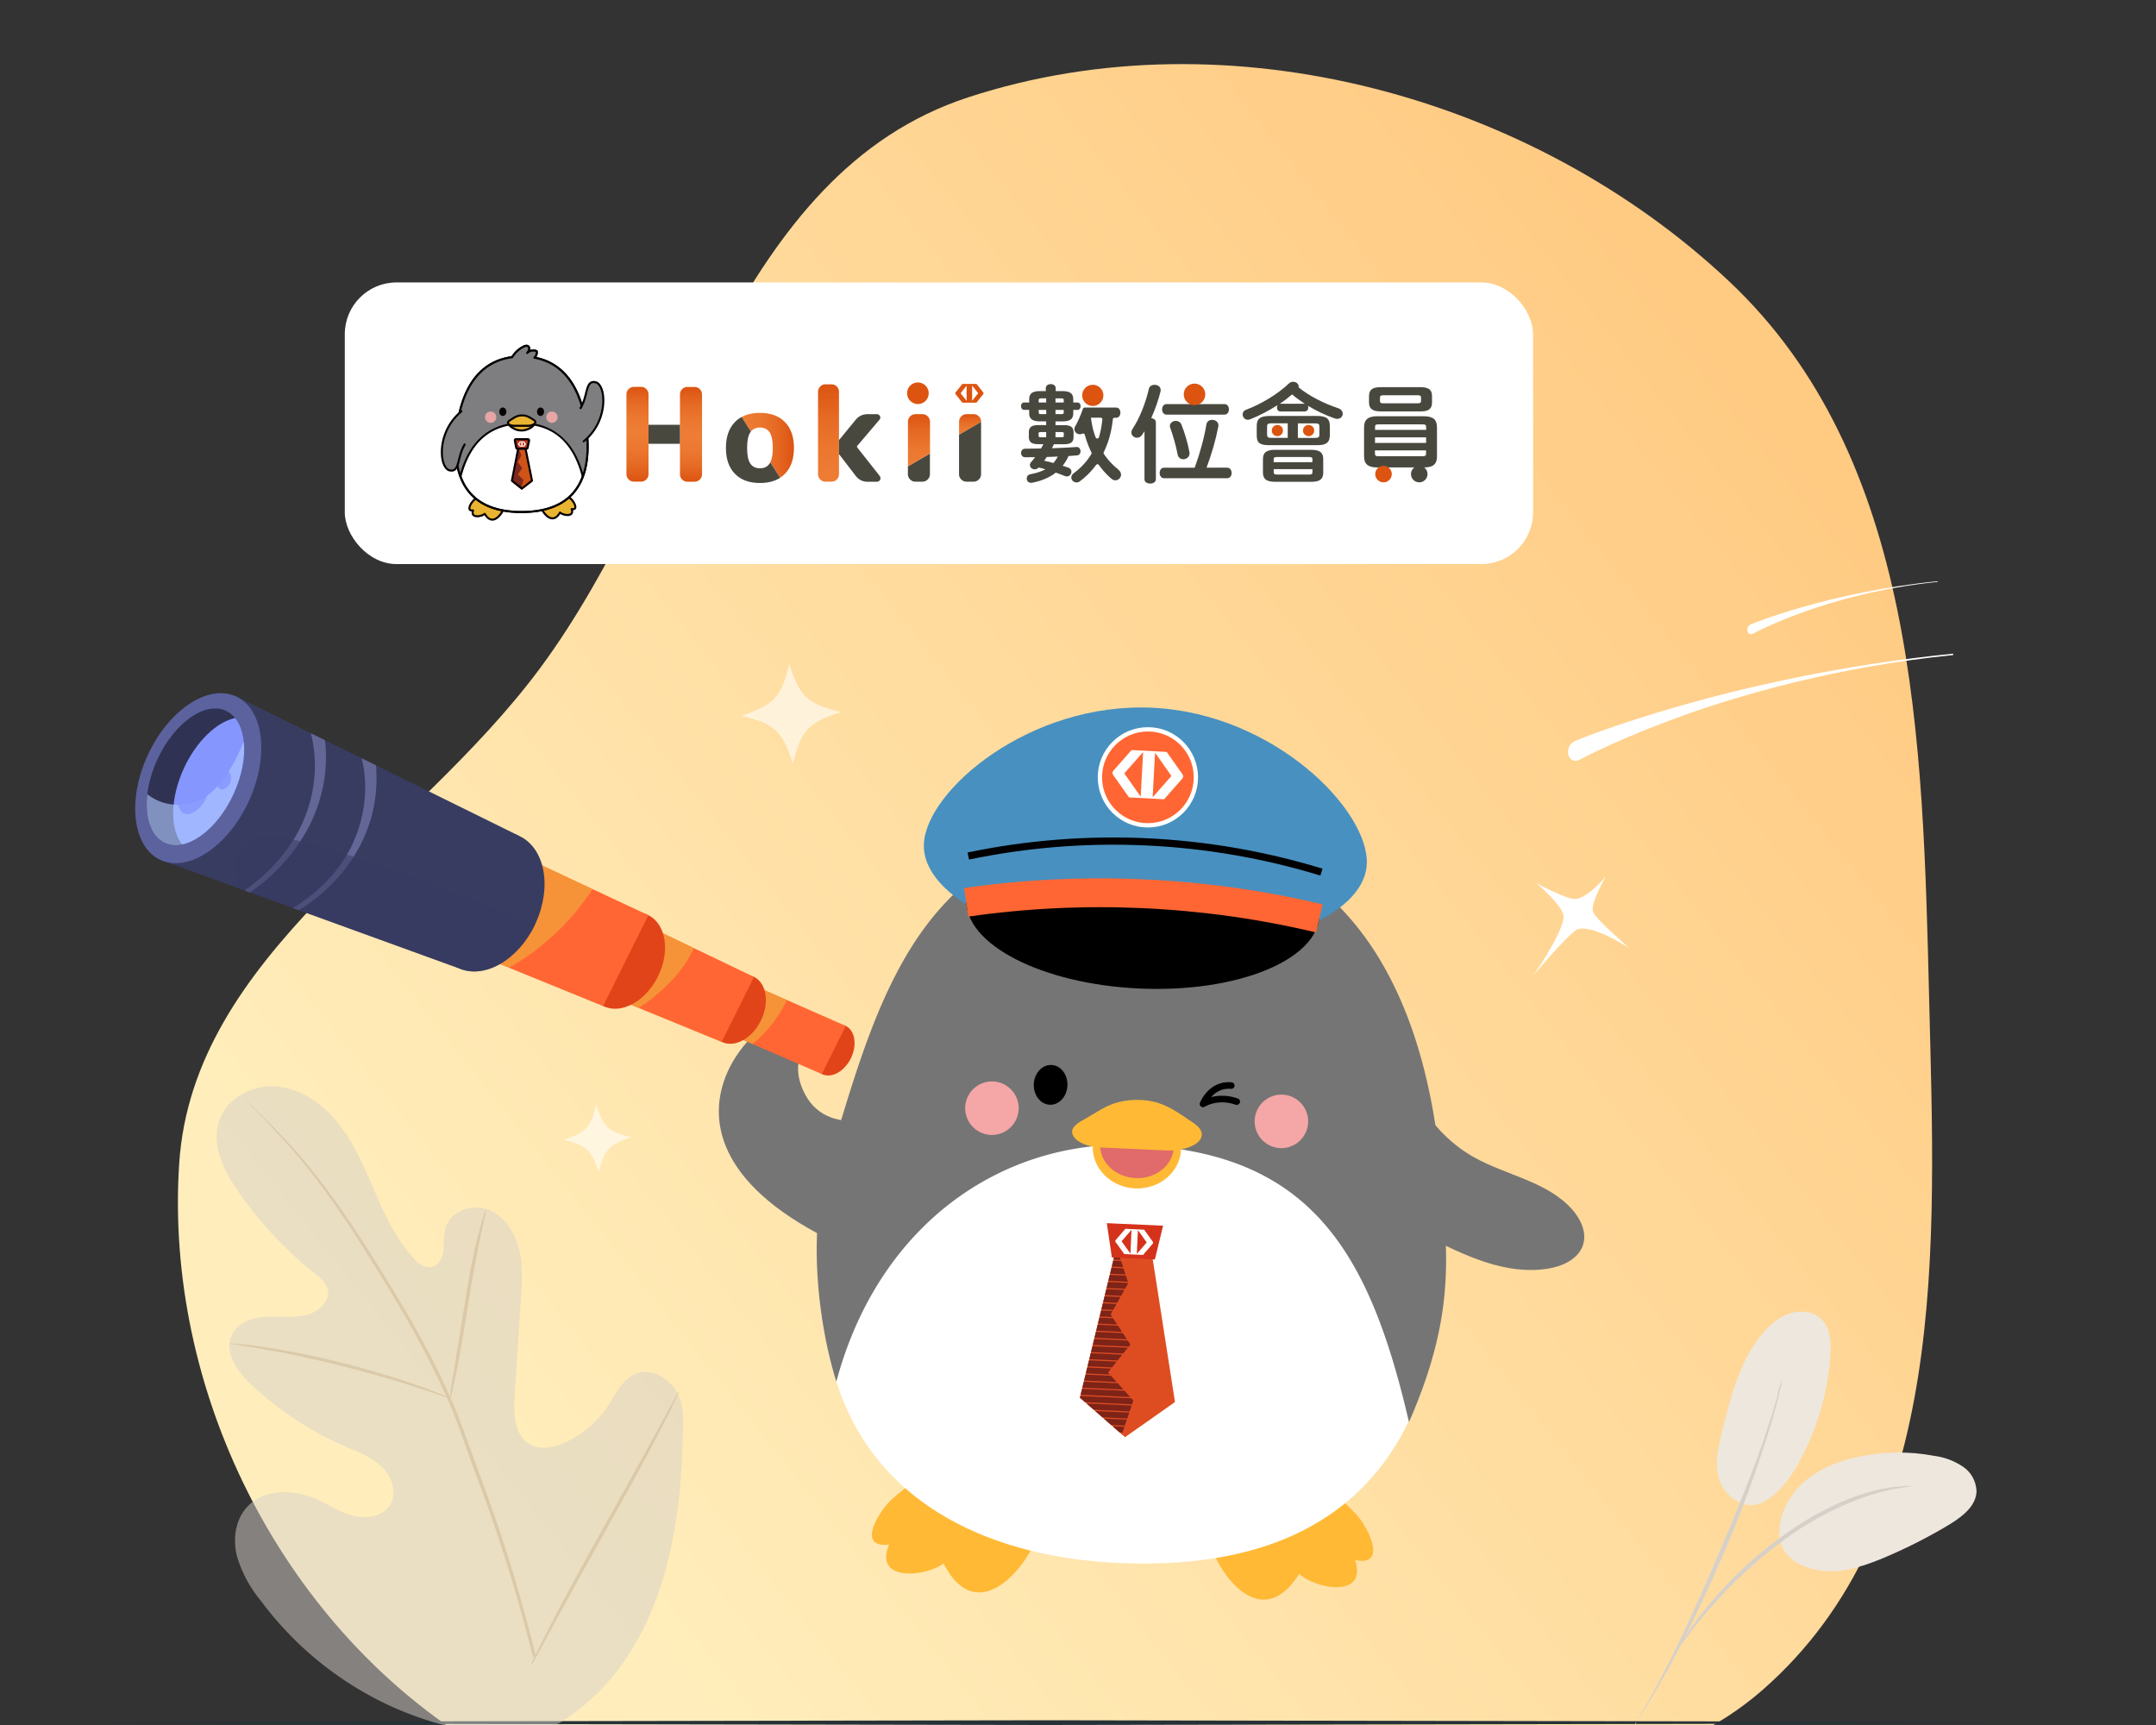 <svg xmlns="http://www.w3.org/2000/svg" xmlns:xlink="http://www.w3.org/1999/xlink" viewBox="0 0 500 400"><rect x="0" y="0" width="500" height="400" fill="#333333" stroke="none"/><defs><linearGradient id="_未命名漸層" data-name="未命名漸層" x1="271.1" y1="619.22" x2="297.1" y2="1015.72" gradientTransform="rotate(55.36 866.719 534.276) scale(1 1.03)" gradientUnits="userSpaceOnUse"><stop offset="0" stop-color="#ffc980"/><stop offset="1" stop-color="#ffeebc"/></linearGradient><linearGradient id="_未命名漸層_45" data-name="未命名漸層 45" x1="147.84" y1="111.7" x2="147.84" y2="89.71" gradientUnits="userSpaceOnUse"><stop offset="0" stop-color="#dc5410"/><stop offset=".01" stop-color="#dc5511"/><stop offset=".19" stop-color="#e66b25"/><stop offset=".36" stop-color="#ec7830"/><stop offset=".52" stop-color="#ee7d35"/><stop offset=".67" stop-color="#ec7831"/><stop offset=".82" stop-color="#e66c26"/><stop offset=".97" stop-color="#de5814"/><stop offset="1" stop-color="#dc5410"/></linearGradient><linearGradient id="_未命名漸層_45-2" data-name="未命名漸層 45" x1="317.33" y1="147.46" x2="317.33" y2="125.48" gradientTransform="rotate(-180 238.79 118.59)" xlink:href="#_未命名漸層_45"/><linearGradient id="_未命名漸層_20" data-name="未命名漸層 20" x1="172" y1="103.26" x2="184.13" y2="103.26" gradientUnits="userSpaceOnUse"><stop offset="0" stop-color="#ee7d35"/><stop offset=".3" stop-color="#ec7830"/><stop offset=".64" stop-color="#e66b25"/><stop offset=".98" stop-color="#dc5511"/><stop offset="1" stop-color="#dc5410"/></linearGradient><linearGradient id="_未命名漸層_20-2" data-name="未命名漸層 20" x1="192.14" y1="111.7" x2="192.14" y2="89.11" xlink:href="#_未命名漸層_20"/><linearGradient id="_未命名漸層_20-3" data-name="未命名漸層 20" x1="224.97" y1="100.83" x2="224.97" y2="96.04" xlink:href="#_未命名漸層_20"/><linearGradient id="_未命名漸層_20-4" data-name="未命名漸層 20" x1="213.11" y1="108.15" x2="213.11" y2="96.04" xlink:href="#_未命名漸層_20"/><clipPath id="clippath-1"><path id="SVGID" class="cls-1" d="m118.76 111.3 2.14 1.7.49-1.68-1.31-1.32 1.04-1.42-1.04-1.43.8-1.58-.66-1.73-1.46 7.46z"/></clipPath><clipPath id="clippath-3"><path class="cls-1" transform="rotate(-80.51 99.86 328.785)" d="M29.9 268.72h139.91v120.13H29.9z"/></clipPath><clipPath id="clippath-4"><path class="cls-1" d="m259.05 288.68-8.61 35.42 10.47 9.16 11.58-8.15-5.62-36.07-7.82-.36z"/></clipPath><clipPath id="clippath-5"><path class="cls-1" d="m257.25 284.07 4.42 13.44-4.11 7.31 4.6 6.96-5.21 6.46 5.89 6.53-4.25 12.48-19.45-12.91 8.37-37.19 9.74-3.08z"/></clipPath><style>.cls-1,.cls-2{fill:none}.cls-4{opacity:.81;mix-blend-mode:screen;fill:#8597ff}.cls-7{fill:#383c61}.cls-8{fill:#060001}.cls-9{fill:#eee7de}.cls-10{fill:#e9b431}.cls-11{fill:#fff}.cls-12{fill:#f5a6a6}.cls-13{fill:#ffb935}.cls-14{fill:#e6a6a6}.cls-15{fill:#f63}.cls-17{fill:#7e7e80}.cls-18{fill:#b8a697}.cls-22{fill:#dc5410}.cls-25{fill:#e2441a}.cls-26{fill:#d6d0c9}.cls-28{fill:#636796}.cls-29{fill:#48483f}.cls-32{fill:#4890c0}.cls-33{fill:#7d271e}.cls-34{fill:#757575}.cls-2{stroke:#7e2318;stroke-miterlimit:10;stroke-width:1.4px}.cls-39{fill:#f0b13c;opacity:.58;mix-blend-mode:multiply}</style></defs><g style="isolation:isolate"><g id="_圖層_1" data-name="圖層 1"><path class="cls-1" d="M0 0h500v400H0z"/><path d="M250.88 402.32c-49.18 1.86-100.93 27.24-141.92 1.34-44.12-27.89-70.84-81.46-67.4-133.9 3.23-48.38 54.41-75.32 83.71-114.85 34.1-46.03 44.75-114.55 99.35-132.37 60.55-19.73 131.08.04 176.33 42.65 43.66 41.02 44.98 106.53 46.45 166.81 1.38 56.68 4.77 122.1-38.82 160.03-41.52 36.01-102.88 8.07-157.7 10.29Z" style="fill:url(#_未命名漸層);fill-rule:evenodd"/><path d="m7 399.5 58.9-.3 58.9-.1 117.8-.2 117.8.2 58.9.1 58.9.3-58.9.2-58.9.1-117.9.2-117.8-.2-58.9-.1-58.8-.2Z" style="fill:#263238"/><g style="opacity:.6"><path class="cls-11" d="M195.04 165.11c-7.61 2.44-9.27 4.23-11.15 12-2.44-7.61-4.23-9.27-12-11.15 7.61-2.44 9.27-4.23 11.15-12 2.44 7.69 4.23 9.27 12 11.15ZM146.42 263.71c-5.13 1.66-6.3 2.83-7.57 8.15-1.66-5.13-2.83-6.3-8.15-7.57 5.13-1.66 6.3-2.83 7.57-8.15 1.66 5.21 2.83 6.3 8.15 7.57Z"/></g><rect class="cls-11" x="79.96" y="65.49" width="275.58" height="65.31" rx="12" ry="12"/><path class="cls-11" d="M390.25 165.94c13.81-4.92 35.9-11.35 62.71-14.04v-.33c-51.34 5.16-87.53 20.14-87.87 20.33v.04c-.61.26-1.14.88-1.36 1.68-.34 1.25.21 2.49 1.23 2.76.41.11.84.04 1.22-.15s.03-.02.08-.04h.02c.96-.51 9.8-5.18 23.98-10.23ZM418.38 141.87c6.83-2.43 17.75-5.61 30.99-6.94v-.16c-25.38 2.55-43.26 9.95-43.43 10.05v.02c-.3.13-.56.43-.67.83-.17.62.1 1.23.61 1.37.2.06.41.02.6-.08s.02 0 .04-.02c.47-.25 4.84-2.56 11.85-5.06ZM377.86 219.86s-7.97-6.9-8.43-8.42c-.64-2.14 3.06-8.3 3.06-8.3s-3.93 4.86-6.98 5.33c-1.89.29-9.18-3.65-9.18-3.65s6.67 5.61 6.3 8.02c-.67 4.37-7.11 13.45-7.11 13.45s7.27-8.72 9.89-10.55c2.98-2.08 12.44 4.12 12.44 4.12Z"/><path class="cls-10" d="M112.19 114.47c-.92.32-1.74.98-2.44 1.65-.53.52-1.7 2.49-.03 2.23-.7 1.87 1.87 1.51 2.71.8 2.05 3.63 4.95-1.06 4.76-2.83"/><path class="cls-8" d="M114.17 120.72c-.55 0-1.2-.28-1.81-1.24-.69.43-1.95.69-2.6.23-.2-.14-.49-.47-.36-1.11-.42-.01-.61-.2-.7-.38-.33-.67.5-1.9.89-2.28.89-.86 1.71-1.42 2.52-1.7.12-.04.26.02.3.15s-.02.26-.15.3c-.75.26-1.51.78-2.35 1.6-.42.41-.96 1.4-.8 1.73.07.15.39.13.56.1.08-.01.17.02.22.08.05.07.07.15.04.23-.16.44-.14.74.09.9.48.34 1.73.08 2.25-.36.05-.05.13-.06.19-.05.07.01.13.06.16.12.56 1 1.21 1.39 1.93 1.16 1.34-.43 2.51-2.78 2.39-3.85-.01-.13.08-.25.21-.26.13-.01.25.08.26.21.13 1.27-1.13 3.84-2.72 4.35-.16.05-.35.09-.54.09Z"/><path class="cls-10" d="M130.11 114.18c.92.32 1.74.98 2.44 1.65.53.52 1.7 2.49.03 2.23.7 1.87-1.87 1.51-2.71.8-2.05 3.63-4.95-1.06-4.76-2.83"/><path class="cls-8" d="M128.14 120.44c-.2 0-.38-.04-.54-.09-1.59-.51-2.85-3.08-2.72-4.35.01-.13.13-.22.26-.21.13.01.22.13.21.26-.11 1.07 1.05 3.42 2.39 3.85.72.23 1.37-.16 1.93-1.16.03-.06.1-.1.16-.12.07-.01.14 0 .19.05.52.44 1.77.7 2.25.36.22-.16.25-.46.09-.9-.03-.08-.02-.17.04-.23.05-.07.14-.1.22-.08.18.03.49.05.56-.1.16-.33-.38-1.32-.8-1.72-.83-.81-1.6-1.34-2.35-1.6a.243.243 0 0 1-.15-.3c.04-.12.18-.19.3-.15.81.28 1.64.84 2.52 1.7.39.38 1.22 1.61.89 2.28-.09.18-.28.36-.7.38.13.64-.16.96-.36 1.11-.66.46-1.91.2-2.6-.23-.61.96-1.26 1.24-1.81 1.24Z"/><path class="cls-11" d="M136.08 99.53c-.31-2.65-.64-7.67-3.17-9.12-3-1.71-6.41-1.86-9.79-1.89-4.21-.04-8.62-.08-12.57 1.55-1.87.77-2.59 1.15-3.23 3.11-.68 2.06-1.09 4.2-1.34 6.35-1.16 10.05 1.68 19.08 15.05 19.08s16.21-9.02 15.05-19.08"/><path class="cls-8" d="M120.97 118.97c-5.4 0-9.45-1.48-12.05-4.39-2.91-3.27-4-8.3-3.24-14.95 1.17-10.15 5.65-16.04 12.96-17.03a6.755 6.755 0 0 1 2.64-2.42c.58-.3 1.06-.31 1.39-.03.27.23.37.62.26 1.01.52-.18 1.1-.17 1.61.05.07.03.12.09.14.17.1.48-.01.99-.29 1.4 6.67 1.4 10.77 7.21 11.88 16.84.77 6.65-.32 11.68-3.24 14.95-2.6 2.91-6.65 4.39-12.05 4.39Zm1.12-38.54c-.21 0-.44.1-.6.18a6.347 6.347 0 0 0-2.51 2.34c-.04.06-.1.1-.17.11-4.97.64-11.21 4.04-12.66 16.63-.75 6.51.3 11.41 3.12 14.58 2.5 2.81 6.44 4.23 11.7 4.23s9.19-1.42 11.7-4.23c2.82-3.16 3.87-8.07 3.12-14.58-.77-6.69-3.46-14.98-11.9-16.51a.252.252 0 0 1-.19-.17c-.02-.09 0-.18.07-.24.33-.29.5-.74.46-1.16-.61-.21-1.35-.04-1.81.41-.09.09-.23.09-.33 0-.09-.08-.11-.23-.03-.32.16-.2.33-.41.4-.65.05-.17.04-.42-.11-.54a.419.419 0 0 0-.27-.09Z"/><path class="cls-17" d="M120.97 98.22c8.62 0 11.92 4.57 14.19 12.68.72-2.8 1.24-7.94.86-11.25-.17-1.44-.41-2.87-.75-4.27-.32-1.31-.73-2.61-1.26-3.85a17.63 17.63 0 0 0-1.8-3.27c-.68-.96-1.47-1.85-2.38-2.6-.9-.75-1.91-1.37-2.99-1.84-.56-.24-1.14-.44-1.74-.6l-.46-.12c-.14-.03-.31-.03-.45-.09-.35-.15.1-.61.22-.8.18-.26.3-.63.11-.88-.15-.19-.41-.22-.65-.22-.6.01-1.19.19-1.69.52.23-.25.39-.56.45-.9.03-.15.03-.33-.09-.42a.42.42 0 0 0-.22-.08c-.86-.12-1.78.22-2.36.87-.4.45-.64 1.03-1.03 1.49-.08.09-.18.23-.29.27-.05.02-.1 0-.14 0-.19.01-.37.05-.56.09-1.13.21-2.24.55-3.28 1.05-5.9 2.8-8.07 9.64-8.76 15.66-.38 3.3.14 8.03.86 10.82 1.71-7.8 7.6-12.26 14.19-12.26"/><path class="cls-8" d="M120.97 118.97c-5.4 0-9.45-1.48-12.05-4.39-2.91-3.27-4-8.3-3.24-14.95 1.17-10.15 5.65-16.04 12.96-17.03a6.755 6.755 0 0 1 2.64-2.42c.58-.3 1.06-.31 1.39-.03.27.23.37.62.26 1.01.52-.18 1.1-.17 1.61.05.07.03.12.09.14.17.1.48-.01.99-.29 1.4 6.67 1.4 10.77 7.21 11.88 16.84.77 6.65-.32 11.68-3.24 14.95-2.6 2.91-6.65 4.39-12.05 4.39Zm1.12-38.54c-.21 0-.44.1-.6.18a6.347 6.347 0 0 0-2.51 2.34c-.04.06-.1.1-.17.11-4.97.64-11.21 4.04-12.66 16.63-.75 6.51.3 11.41 3.12 14.58 2.5 2.81 6.44 4.23 11.7 4.23s9.19-1.42 11.7-4.23c2.82-3.16 3.87-8.07 3.12-14.58-.77-6.69-3.46-14.98-11.9-16.51a.252.252 0 0 1-.19-.17c-.02-.09 0-.18.07-.24.33-.29.5-.74.46-1.16-.61-.21-1.35-.04-1.81.41-.09.09-.23.09-.33 0-.09-.08-.11-.23-.03-.32.16-.2.33-.41.4-.65.05-.17.04-.42-.11-.54a.419.419 0 0 0-.27-.09Z"/><path class="cls-17" d="M135.37 102.34c5.96-4.87 5.16-13.2 2.72-13.71-2.41-.5-1.67 3.04-3.46 6"/><path class="cls-8" d="M135.37 102.58c-.07 0-.14-.03-.18-.09-.08-.1-.07-.25.03-.33 4.28-3.5 4.88-8.64 4.25-11.25-.28-1.15-.81-1.92-1.42-2.04-1.19-.25-1.46.59-1.9 2.36-.26 1.04-.59 2.34-1.31 3.53a.24.24 0 0 1-.33.08.24.24 0 0 1-.08-.33c.68-1.13.99-2.34 1.26-3.4.41-1.64.77-3.06 2.46-2.71.8.17 1.45 1.04 1.78 2.39.67 2.72.04 8.09-4.41 11.73-.04.04-.1.05-.15.05ZM135.17 110.71c-.11 0-.21-.08-.23-.19-2.08-8.01-6.78-12.07-13.96-12.07s-11.88 4.06-13.96 12.07c-.02.1-.12.18-.23.18-.13 0-.24-.11-.24-.24v-.06c2.11-8.13 7.1-12.43 14.42-12.43s12.31 4.3 14.42 12.43v.06c0 .13-.11.24-.24.24ZM117.43 95.47c0 .54-.37.98-.82.98s-.82-.44-.82-.98.37-.98.82-.98.82.44.82.98M126.18 95.47c0 .54-.37.98-.82.98s-.82-.44-.82-.98.37-.98.82-.98.82.44.82.98"/><path class="cls-10" d="m119.04 97.5 3.33-.12c.77-.03 1.48.42 1.44.98-.04.62-1.37 1.24-2.15 1.39-.74.15-1.56.06-2.18-.22-.45-.2-.97-.5-1.27-.81-.19-.2-.29-.46-.17-.7.18-.34.48-.51.99-.53"/><path class="cls-8" d="M120.93 100.06c-.54 0-1.08-.11-1.53-.31-.27-.12-.95-.45-1.34-.86-.29-.3-.37-.67-.21-.97.22-.43.6-.63 1.2-.66s3.3-.12 3.33-.12c.54-.02 1.08.17 1.4.5.21.21.31.47.29.73-.05.81-1.57 1.46-2.34 1.61-.26.05-.52.08-.79.08Zm-1.87-2.32c-.52.02-.69.21-.79.4-.09.17.08.37.13.42.24.24.68.53 1.19.76.58.26 1.35.33 2.03.2.83-.17 1.93-.77 1.96-1.18 0-.13-.04-.25-.16-.37-.22-.23-.63-.38-1.04-.36l-3.33.12Zm0-.24Z"/><path class="cls-10" d="M119.2 98.59h3.3c.79 0 1.83-.39 1.64-.98-.07-.22-.34-.39-.6-.55-.53-.32-1.13-.72-1.86-.85-.74-.12-1.55 0-2.14.3-.42.22-.77.49-1.16.73-.39.24-.73.5-.5.86.22.33.79.49 1.32.49"/><path class="cls-8" d="M122.5 98.98h-3.3c-.54 0-1.23-.16-1.52-.6-.13-.2-.13-.37-.1-.48.07-.3.36-.52.68-.71l.42-.27c.24-.16.48-.32.76-.46.65-.33 1.5-.45 2.28-.32.69.11 1.26.46 1.76.77l.18.11c.27.16.6.36.7.68.07.22.03.43-.11.63-.32.43-1.12.66-1.75.66Zm-1.41-2.42c-.52 0-1.04.11-1.44.32-.25.13-.47.28-.71.43-.14.1-.29.19-.44.28-.11.06-.43.26-.46.4 0 .01-.01.05.03.12.15.23.61.38 1.13.38h3.3c.57 0 1.18-.21 1.37-.47.05-.07.06-.13.04-.2-.05-.14-.32-.31-.5-.41l-.18-.11c-.47-.28-1-.61-1.6-.71-.18-.03-.36-.04-.55-.04Z"/><path class="cls-14" d="M115.1 96.74c0 .72-.59 1.31-1.31 1.31s-1.31-.59-1.31-1.31.59-1.31 1.31-1.31 1.31.59 1.31 1.31M129.31 96.74c0 .72-.59 1.31-1.31 1.31s-1.31-.59-1.31-1.31.59-1.31 1.31-1.31 1.31.59 1.31 1.31"/><path style="fill:#d05317" d="m120.17 104.19-1.47 7.56 2.29 1.84 2.37-1.84-1.53-7.56h-1.66z"/><g style="clip-path:url(#clippath-1)"><path class="cls-33" d="M117.26 104.07h5.47v.47h-5.47z"/><path class="cls-33" d="M117.26 104.42h5.47v.47h-5.47z"/><path class="cls-33" d="M117.26 104.77h5.47v.47h-5.47z"/><path class="cls-33" d="M117.26 105.13h5.47v.47h-5.47z"/><path class="cls-33" d="M117.26 105.48h5.47v.47h-5.47z"/><path class="cls-33" d="M117.26 105.83h5.47v.47h-5.47z"/><path class="cls-33" d="M117.26 106.18h5.47v.47h-5.47z"/><path class="cls-33" d="M117.26 106.54h5.47v.47h-5.47z"/><path class="cls-33" d="M117.26 106.89h5.47v.47h-5.47z"/><path class="cls-33" d="M117.26 107.24h5.47v.47h-5.47z"/><path class="cls-33" d="M117.26 107.59h5.47v.47h-5.47z"/><path class="cls-33" d="M117.26 107.95h5.47v.47h-5.47z"/><path class="cls-33" d="M117.26 108.3h5.47v.47h-5.47z"/><path class="cls-33" d="M117.26 108.65h5.47v.47h-5.47z"/><path class="cls-33" d="M117.26 109.01h5.47v.47h-5.47z"/><path class="cls-33" d="M117.26 109.36h5.47v.47h-5.47z"/><path class="cls-33" d="M117.26 109.71h5.47v.47h-5.47z"/><path class="cls-33" d="M117.26 110.06h5.47v.47h-5.47z"/><path class="cls-33" d="M117.26 110.42h5.47v.47h-5.47z"/><path class="cls-33" d="M117.26 110.77h5.47v.47h-5.47z"/><path class="cls-33" d="M117.26 111.12h5.47v.47h-5.47z"/><path class="cls-33" d="M117.26 111.47h5.47v.47h-5.47z"/><path class="cls-33" d="M117.26 111.83h5.47v.47h-5.47z"/><path class="cls-33" d="M117.26 112.18h5.47v.47h-5.47z"/><path class="cls-33" d="M117.26 112.53h5.47v.47h-5.47z"/><path class="cls-33" d="M117.26 112.88h5.47v.47h-5.47z"/><path class="cls-33" d="M117.26 113.24h5.47v.47h-5.47z"/><path class="cls-33" d="M117.26 113.59h5.47v.47h-5.47z"/></g><path class="cls-8" d="M121.02 113.53c-.05 0-.1-.02-.15-.05l-2.3-1.83a.226.226 0 0 1-.08-.23l1.48-7.56c.02-.11.12-.19.23-.19h1.65c.11 0 .21.08.23.19l1.53 7.56c.02.09-.02.18-.09.23l-2.37 1.83s-.09.05-.15.05Zm-2.04-2.17 2.04 1.63 2.1-1.63-1.47-7.23h-1.27l-1.41 7.23Z"/><path d="M120 104.04c-.12 0-.23-.09-.25-.21l-.33-1.67c-.01-.07 0-.15.05-.21s.12-.09.2-.09h2.76c.08 0 .15.03.2.09.05.06.07.14.05.21l-.33 1.67c-.02.12-.13.21-.25.21h-2.11Z" style="fill:#bf3a1f"/><path class="cls-8" d="m122.43 102.11-.33 1.67h-2.11l-.33-1.67h2.76m0-.51h-2.76c-.15 0-.3.07-.39.19-.1.12-.14.27-.11.42l.33 1.67c.05.24.26.41.5.41h2.11c.24 0 .45-.17.5-.41l.33-1.67c.03-.15-.01-.3-.11-.42a.508.508 0 0 0-.39-.19m0 1.02Z"/><path class="cls-11" d="m121.96 102.92-.45-.57h-.92l-.45.57s-.02.03-.02.05c0 .02 0 .04.02.05l.45.57h.92l.45-.57s.02-.03.02-.05c0-.02 0-.04-.02-.05m-1.07.64-.46-.59.46-.58v1.17Zm.31 0v-1.17l.46.58-.46.59Z"/><path class="cls-17" d="M107.02 95.36c-5.96 4.87-5.16 13.2-2.72 13.71 2.41.5 1.67-3.04 3.46-6"/><path class="cls-8" d="M104.73 109.36c-.15 0-.31-.02-.49-.05-.8-.17-1.45-1.04-1.78-2.39-.67-2.72-.04-8.09 4.41-11.73.1-.08.25-.07.33.03.08.1.07.25-.03.33-4.28 3.5-4.88 8.64-4.25 11.25.28 1.15.81 1.92 1.42 2.04 1.19.25 1.46-.59 1.9-2.36.26-1.04.59-2.34 1.31-3.53a.24.24 0 0 1 .33-.08c.11.07.15.21.08.33-.68 1.13-.99 2.34-1.26 3.4-.37 1.47-.7 2.76-1.97 2.76Z"/><circle class="cls-22" cx="212.87" cy="91.19" r="2.51"/><path d="M150.4 98.05v-6.63c0-.46-.17-.86-.5-1.2-.33-.34-.73-.51-1.19-.51h-1.72c-.46 0-.86.17-1.2.51-.34.34-.51.74-.51 1.2v18.55c0 .46.17.86.51 1.2.34.34.74.51 1.2.51h1.72c.46 0 .86-.17 1.19-.51.33-.34.5-.74.5-1.2v-5.84" style="fill:url(#_未命名漸層_45)"/><path d="M157.69 103.36v6.63c0 .46.17.86.5 1.2.33.34.73.51 1.19.51h1.72c.46 0 .86-.17 1.2-.51.34-.34.51-.74.51-1.2V91.44c0-.46-.17-.86-.51-1.2-.34-.34-.74-.51-1.2-.51h-1.72c-.46 0-.86.17-1.19.51-.33.34-.5.74-.5 1.2v5.84" style="fill:url(#_未命名漸層_45-2)"/><path class="cls-29" d="M155.47 98.5h-5.07v4.41h7.29V98.5h-2.22z"/><path class="cls-1" d="M179.22 103.87c0-1.67-.25-2.87-.74-3.61-.49-.74-1.24-1.11-2.24-1.11-.91 0-1.61.31-2.1.93l4.51 7.13c.38-.75.57-1.86.57-3.33Z"/><path class="cls-1" d="M173.25 103.87c0 1.67.25 2.87.74 3.61.49.74 1.24 1.11 2.24 1.11s1.75-.37 2.24-1.11c.06-.09.11-.19.17-.29l-4.51-7.13c-.05.06-.1.12-.14.19-.49.74-.74 1.95-.74 3.61Z"/><path d="M184.13 103.87c0-2.57-.69-4.57-2.08-5.99-1.39-1.43-3.32-2.14-5.81-2.14-1.66 0-3.07.32-4.24.95l2.14 3.38c.49-.61 1.19-.93 2.1-.93 1 0 1.75.37 2.24 1.11.49.74.74 1.95.74 3.61 0 1.47-.19 2.58-.57 3.33l2.27 3.59c.41-.27.79-.57 1.13-.93 1.39-1.43 2.08-3.42 2.08-5.99Z" style="fill:url(#_未命名漸層_20)"/><path class="cls-29" d="M178.48 107.48c-.49.74-1.24 1.11-2.24 1.11s-1.75-.37-2.24-1.11c-.49-.74-.74-1.95-.74-3.61s.25-2.87.74-3.61c.04-.07.09-.13.14-.19L172 96.69c-.59.32-1.11.71-1.57 1.19-1.39 1.43-2.08 3.42-2.08 5.99s.69 4.57 2.08 5.99c1.39 1.43 3.32 2.14 5.81 2.14 1.87 0 3.43-.4 4.68-1.21l-2.27-3.59c-.05.1-.11.2-.17.29Z"/><path d="M194.57 98.18v-7.35c0-.46-.17-.86-.5-1.2-.33-.34-.73-.51-1.19-.51h-1.48c-.46 0-.86.17-1.19.51-.33.34-.5.74-.5 1.2v19.15c0 .46.17.86.5 1.2.33.34.73.51 1.19.51h1.48c.46 0 .86-.17 1.19-.51.33-.34.5-.74.5-1.2v-11.8Z" style="fill:url(#_未命名漸層_20-2)"/><path class="cls-29" d="m204.02 110.37-5.21-6.6c-.1-.14-.1-.27 0-.39l5.15-6.05c.22-.26.26-.54.11-.84-.15-.3-.39-.45-.71-.45h-2.17c-1.12 0-2.05.44-2.77 1.33l-3.76 4.58-.06.03s-.03 0-.03-.03v3.46s0-.03.03-.03.04.01.06.03l3.79 4.94c.7.9 1.62 1.36 2.74 1.36h2.17c.34 0 .59-.15.74-.45.15-.3.13-.59-.08-.87Z"/><path d="M227.53 97.75c0-.46-.17-.86-.51-1.2-.34-.34-.74-.51-1.2-.51h-1.69c-.46 0-.86.17-1.2.51-.34.34-.51.74-.51 1.2v3.08l5.12-2.99v-.09Z" style="fill:url(#_未命名漸層_20-3)"/><path class="cls-29" d="M222.41 100.83v9.15c0 .46.17.86.51 1.2.34.34.74.51 1.2.51h1.69c.46 0 .86-.17 1.2-.51.34-.34.51-.74.51-1.2V97.84l-5.12 2.99ZM210.55 108.15v1.83c0 .46.17.86.51 1.2.34.34.74.51 1.2.51h1.69c.46 0 .86-.17 1.2-.51.34-.34.51-.74.51-1.2v-4.82l-5.12 2.99Z"/><path d="M215.67 97.75c0-.46-.17-.86-.51-1.2-.34-.34-.74-.51-1.2-.51h-1.69c-.46 0-.86.17-1.2.51-.34.34-.51.74-.51 1.2v10.39l5.12-2.99v-7.4Z" style="fill:url(#_未命名漸層_20-4)"/><path class="cls-22" d="m228.04 91.02-1.58-2h-3.28l-1.59 2s-.06.11-.06.17c0 .07.02.12.05.17s1.59 2.01 1.59 2.01h3.28l1.59-2s.06-.11.06-.17a.31.31 0 0 0-.05-.17Zm-3.87-1.6v3.53l-1.4-1.76 1.4-1.76Zm2.68 1.76-1.4 1.76v-3.53l1.4 1.76Z"/><path class="cls-29" d="M266.98 96.96c.91-2.01 1.66-4.19 2.15-6.14.02-.12.05-.24.05-.37 0-.81-.71-1.22-1.42-1.22-.59 0-1.17.29-1.32.93-.76 3.33-2.18 6.88-3.79 9.3-.2.29-.27.56-.27.83 0 .69.61 1.22 1.3 1.22.44 0 .88-.2 1.2-.69.17-.27.37-.54.54-.83v11.16c0 .66.66.98 1.32.98s1.32-.32 1.32-.98V97.93c0-.59-.51-.91-1.08-.98ZM284.61 108.44h-4.8c1.15-3.04 2.13-6.41 2.74-9.57.02-.1.02-.17.02-.24 0-.81-.73-1.27-1.47-1.27-.61 0-1.2.32-1.32 1.05-.54 3.23-1.54 6.85-2.72 10.04h-7.12c-.66 0-1 .61-1 1.22s.34 1.22 1 1.22h14.66c.69 0 1.03-.61 1.03-1.22s-.34-1.22-1.03-1.22ZM275.6 93.7h-5.09c-.66 0-1 .61-1 1.22s.34 1.22 1 1.22h13.46c.69 0 1.03-.61 1.03-1.22s-.34-1.22-1.03-1.22h-8.37Z"/><path class="cls-29" d="M272.71 97.59c-.71 0-1.4.47-1.4 1.2 0 .15.02.29.1.47.66 1.81 1.27 3.97 1.69 6.1.15.78.71 1.13 1.3 1.13.73 0 1.47-.51 1.47-1.35 0-.1 0-.17-.02-.27-.42-2.25-1.13-4.6-1.86-6.41-.24-.59-.76-.86-1.27-.86ZM296.95 95.42c-.54 0-.81-.47-.81-.91 0-.22.05-.42.17-.59-2.06 1.32-4.26 2.47-6.37 3.3-.2.07-.37.12-.54.12-.73 0-1.22-.61-1.22-1.25 0-.42.24-.88.86-1.1 3.5-1.32 7.27-3.6 9.87-6.07.29-.29.66-.39 1-.39.66 0 1.27.47 1.27 1.05 0 .07 0 .15-.02.24 2.37 1.96 5.9 3.75 9.13 4.82.76.24 1.1.78 1.1 1.3 0 .61-.47 1.18-1.25 1.18-.2 0-.39-.02-.61-.1-2.08-.71-4.24-1.74-6.22-2.94.07.12.1.27.1.42 0 .44-.29.91-.86.91h-5.61Zm-2.64 7.81c-2.37 0-2.86-.73-2.86-2.3v-2.15c0-1.59.69-2.33 3.06-2.33h10.85c2.35 0 3.04.71 3.04 2.3v2.15c0 2.03-1.25 2.33-3.04 2.33h-11.04Zm1.42 8.49c-2.08 0-2.84-.69-2.84-2.13v-3.16c0-1.44.76-2.13 2.84-2.13h8.32c2.06 0 2.82.69 2.82 2.13v3.16c0 1.81-1.22 2.13-2.82 2.13h-8.32Zm2.91-10.18v-3.38h-3.79c-.83 0-1 .2-1 .73v1.88c0 .71.39.76 1 .76h3.79Zm5.73 4.97c0-.39-.15-.54-.76-.54h-7.47c-.61 0-.76.15-.76.54v.66h8.98v-.66Zm-.76 3.53c.61 0 .76-.15.76-.54v-.71h-8.98v.71c0 .49.34.54.76.54h7.47Zm-1.05-16.43c-1-.66-1.98-1.37-2.91-2.15-.93.78-1.86 1.52-2.86 2.18.15-.02.24-.02.29-.02h5.48Zm-1.57 7.93h4.04c.78 0 .95-.2.95-.76V98.9c0-.54-.17-.73-.95-.73h-4.04v3.38ZM319.45 108.39c-2.25 0-3.11-.82-3.11-2.59v-6.69c0-1.77.86-2.59 3.11-2.59h10.72c2.25 0 3.08.82 3.08 2.59v6.69c0 2.15-1.25 2.59-3.08 2.59h-10.72Zm.78-12.99c-1.98 0-2.74-.66-2.74-2.08v-1.47c0-1.44.76-2.08 2.74-2.08h9.13c2.01 0 2.74.64 2.74 2.08v1.47c0 1.79-1.2 2.08-2.74 2.08h-9.13Zm10.5 3.63c0-.5-.12-.63-.95-.63h-9.94c-.83 0-.95.12-.95.63v.65h11.85v-.65Zm-11.85 3.68h11.85v-1.3h-11.85v1.3Zm10.89 3.08c.83 0 .95-.12.95-.63v-.72h-11.85v.72c0 .65.39.63.95.63h9.94Zm-.95-12.27c.59 0 .73-.17.73-.54v-.78c0-.39-.15-.54-.73-.54h-8.03c-.59 0-.76.15-.76.54v.78c0 .49.34.54.76.54h8.03Z"/><circle class="cls-22" cx="277.02" cy="91.45" r="2.5"/><circle class="cls-22" cx="320.85" cy="109.93" r="1.92"/><circle class="cls-29" cx="329.14" cy="109.93" r="1.92"/><circle class="cls-22" cx="303.48" cy="99.84" r="1.3"/><circle class="cls-22" cx="296.24" cy="99.84" r="1.3"/><path class="cls-1" d="M242.63 100.19h-1.32c-.34 0-.44.1-.44.32v.56c0 .27.2.32.44.32h1.32v-1.2ZM246.72 101.07v-.56c0-.22-.1-.32-.44-.32h-1.49v1.2h1.49c.34 0 .44-.1.44-.32ZM242.63 92.38h-1.22c-.42 0-.51.1-.51.42v.54h1.74v-.95ZM242.16 106.85c.71.15 1.44.29 2.13.51.42-.47.73-.95 1.03-1.49-.86.05-1.71.07-2.57.1l-.59.88ZM242.63 95.05h-1.74v.56c0 .37.17.42.51.42h1.22v-.98ZM253.01 97.06c.17.93.29 1.84.56 2.77.24.88.56 1.76.93 2.62.69-1.79 1-3.7 1.2-5.58h-2.62l-.07.2ZM246.69 92.8c0-.32-.1-.42-.51-.42h-1.4v.95h1.91v-.54ZM246.69 95.61v-.56h-1.91v.98h1.4c.42 0 .51-.1.51-.42Z"/><path class="cls-29" d="M259.35 108.86a15.528 15.528 0 0 1-3.35-3.6.408.408 0 0 1-.03-.4c1.22-2.53 1.81-4.92 2.11-7.63.02-.2.19-.36.4-.36h.37c.66 0 .98-.59.98-1.18s-.32-1.18-.98-1.18h-7.32a.41.41 0 0 0-.38.27c-.52 1.49-1.12 2.87-1.78 4.05-.15.24-.2.47-.2.69 0 .69.61 1.18 1.27 1.18.19 0 .37-.04.55-.13.23-.12.51 0 .58.25.39 1.41.91 2.79 1.54 4.1.06.12.05.27-.02.38-1.06 1.75-2.42 3.19-4.05 4.41-.42.32-.59.69-.59 1.03 0 .59.54 1.13 1.2 1.13.27 0 .54-.07.78-.27 1.42-1.04 2.68-2.31 3.76-3.78.16-.22.49-.22.65 0 .85 1.19 1.82 2.25 2.91 3.19.29.24.61.37.91.37.71 0 1.32-.61 1.32-1.32 0-.39-.2-.81-.66-1.18Zm-4.49-7.46c-.11.37-.63.38-.77.02-.2-.53-.37-1.06-.52-1.6-.27-.93-.39-1.84-.56-2.77l.07-.2h2.17c.24 0 .43.21.4.45-.16 1.38-.39 2.76-.79 4.09Z"/><path class="cls-29" d="m247.77 108.44-1.32-.44c.54-.69 1-1.44 1.35-2.25l1.96-.15c.56-.05.83-.49.83-.95 0-.49-.32-1.03-.91-1-.12 0-.66.05-1.1.07-1.03.07-2.72.15-4.63.22.15-.32.32-.61.47-.93h2.37c1.59 0 2.18-.56 2.18-1.66v-1.13c0-1.1-.59-1.64-2.18-1.64h-2.01v-.86h1.62c1.81 0 2.5-.61 2.5-1.86v-.81h.98c.49 0 .73-.44.73-.86 0-.44-.24-.86-.73-.86h-.98v-.78c0-1.25-.69-1.86-2.5-1.86h-1.57V90c0-.61-.56-.93-1.15-.93s-1.15.32-1.15.93v.69h-1.35c-1.81 0-2.5.61-2.5 1.86v.78h-1.17c-.49 0-.73.42-.73.83 0 .44.24.88.73.88h1.17v.81c0 1.25.69 1.86 2.5 1.86h1.44v.86h-1.84c-1.59 0-2.18.54-2.18 1.64v1.15c0 1.1.59 1.64 2.18 1.64h1.2c-.17.34-.37.69-.56 1-1.27.02-2.5.05-3.7.05-.61 0-.93.49-.93.98s.32 1 .93 1c.76 0 1.54 0 2.33-.02-.29.39-.59.78-.91 1.13-.22.24-.29.49-.29.71 0 .54.51.98 1.1.98.32 0 .66-.12.95-.42.51.15 1.03.24 1.54.42-.93.49-2.06.88-3.45 1.13-.61.1-.88.56-.88 1 0 .49.34 1 1 1 .07 0 .15 0 .24-.02 2.2-.42 4.04-1.2 5.51-2.35.69.24 1.37.51 2.03.78.17.07.37.12.51.12.64 0 1.08-.56 1.08-1.1 0-.39-.22-.78-.73-.95Zm-2.99-16.06h1.4c.42 0 .51.1.51.42v.54h-1.91v-.95Zm0 2.67h1.91v.56c0 .32-.1.42-.51.42h-1.4v-.98Zm0 5.14h1.49c.34 0 .44.1.44.32v.56c0 .22-.1.32-.44.32h-1.49v-1.2Zm-3.89-7.39c0-.32.1-.42.51-.42h1.22v.95h-1.74v-.54Zm.51 3.23c-.34 0-.51-.05-.51-.42v-.56h1.74v.98h-1.22Zm-.1 5.36c-.24 0-.44-.05-.44-.32v-.56c0-.22.1-.32.44-.32h1.32v1.2h-1.32Zm2.99 5.97c-.69-.22-1.42-.37-2.13-.51l.59-.88c.86-.02 1.71-.05 2.57-.1-.29.54-.61 1.03-1.03 1.49Z"/><circle class="cls-22" cx="253.43" cy="91.68" r="2.46"/><g style="clip-path:url(#clippath-3)"><g style="opacity:.5"><path class="cls-26" d="M129.69 399.57c21.68-13.31 27.99-39.96 28.56-64.22.09-4.07.79-8.26-.97-11.97-1.77-3.64-6.07-6.36-9.81-4.83-3.11 1.26-4.64 4.65-6.45 7.46a23.57 23.57 0 0 1-10.04 8.5c-2.65 1.19-5.88 1.84-8.36.24-3.36-2.12-3.51-6.97-3.28-11.02.51-7.49.95-14.99 1.46-22.48.23-4.05.55-8.15-.52-11.97-1.06-3.89-3.63-7.59-7.35-8.88-3.79-1.3-8.65.63-9.67 4.55-.28 1.66-.41 3.35-.39 4.99-.21 1.67-1.11 3.53-2.72 3.85s-3.2-.83-4.32-2.13c-3.95-4.37-6.47-9.7-8.77-15.06-2.37-5.37-4.57-10.86-8.11-15.47-3.53-4.67-8.53-8.48-14.29-9.15-5.76-.67-12.15 2.5-13.9 8.07s1.19 11.56 4.54 16.36c4.97 7.14 10.96 13.49 17.71 18.93 1.35.82 2.4 2.11 2.97 3.54.73 2.72-1.99 5.24-4.71 5.97-3.11.82-6.3.36-9.51.49s-6.68 1.33-7.99 4.24c-1.93 3.99 1.32 8.54 4.53 11.53a76.87 76.87 0 0 0 22.09 14.46c2.91 1.23 5.98 2.41 8.21 4.64 2.3 2.24 3.54 5.94 1.9 8.64-1.58 2.78-5.4 3.41-8.47 2.67s-5.73-2.59-8.63-3.89c-5.47-2.4-12.58-2.47-16.4 2.16-2.51 3-3.01 7.37-2.02 11.17a29.34 29.34 0 0 0 5.56 10.29c8.18 11.02 19.14 19.69 31.82 25.15 12.43 5.2 24.27 7.18 37.34 3.2Z"/><path class="cls-18" d="M124.27 384.04a357.022 357.022 0 0 0-12.1-39.6c-1.27-3.48-2.49-6.88-3.72-10.2-1.21-3.4-2.44-6.72-3.85-9.85a191.59 191.59 0 0 0-9.05-17.85c-3.16-5.5-6.32-10.64-9.37-15.45-2.98-4.81-5.97-9.17-8.74-13.05-4.39-6.16-9.36-11.96-14.7-17.38-1.91-1.88-3.38-3.31-4.41-4.3l-1.16-1.08c-.13-.1-.25-.27-.39-.36.12.17.25.27.37.43l1.14 1.16c1.02.99 2.49 2.42 4.31 4.43 5.25 5.48 10.07 11.26 14.38 17.48 2.77 3.88 5.67 8.3 8.65 13.11 3 4.73 6.14 9.94 9.3 15.44 3.27 5.75 6.29 11.67 8.99 17.77 1.4 3.2 2.63 6.46 3.78 9.84 1.21 3.4 2.43 6.79 3.72 10.2 4.82 12.91 8.85 26.14 12.18 39.54"/><path class="cls-18" d="M104.4 324.27c.24-.55.41-1.12.51-1.7.25-1.07.6-2.72 1-4.66.81-3.95 1.74-9.51 2.68-15.59 1.01-6.07 1.93-11.56 2.81-15.5.41-2.01.75-3.59 1-4.66.17-.57.27-1.14.29-1.73-.24.55-.48 1.11-.58 1.69-.33 1.06-.82 2.69-1.29 4.61-1.03 3.91-2.1 9.45-3.04 15.53-1.01 6.07-1.84 11.43-2.52 15.55l-.78 4.7c-.02.59-.12 1.17-.07 1.77ZM53.06 311.53c.64.18 1.36.3 2.02.34 1.3.22 3.26.47 5.56.93 4.7.78 11.23 2.1 18.29 3.87 7.13 1.79 13.43 3.66 18 5.16 2.32.76 4.08 1.35 5.42 1.8.63.25 1.34.45 1.97.63-.61-.33-1.23-.65-1.93-.92-1.25-.51-3.06-1.25-5.31-2-4.55-1.65-10.84-3.59-17.96-5.38-6.06-1.53-12.23-2.79-18.4-3.67-2.38-.4-4.29-.57-5.68-.65-.58-.1-1.24-.13-1.99-.11ZM123.16 386.23c.18-.19.29-.4.4-.6l1.05-1.83 3.66-6.81c3.11-5.72 7.48-13.68 12.35-22.37s9.24-16.65 12.22-22.47c1.53-2.94 2.74-5.26 3.46-6.92l.92-1.93c.11-.2.23-.48.27-.7-.18.19-.29.4-.4.6l-1.05 1.83-3.66 6.81c-3.11 5.72-7.56 13.66-12.43 22.36-4.87 8.69-9.24 16.65-12.22 22.47-1.53 2.94-2.66 5.27-3.46 6.92l-.92 1.93c-.04.22-.14.42-.19.71Z"/></g></g><path class="cls-9" d="M408.78 348.39c-4.7 2.2-9-1.9-10.1-5.4-1.1-3.6-.2-7.4.7-11 2-8.2 4.1-16.8 9.8-23.2 1.6-2 3.7-3.5 6.1-4.3 2.4-.7 5.3-.4 7.1 1.4 2.2 2.1 2.3 5.5 2.1 8.5-.6 8.8-3.2 17.4-7.5 25.1-2 3.5-4.5 7-8.2 8.9M412.88 357.69c-1-4.9 1.3-10 4.9-13.5 3.6-3.4 8.4-5.4 13.3-6.4 5.7-1.2 11.7-1.3 17.5-.2 2.3.3 4.5 1.1 6.5 2.4s3.2 3.4 3.3 5.8c-.1 3.4-3.2 5.8-6.1 7.6-5.1 3.1-10.5 5.8-16 8.1-4.5 1.8-9.3 3.4-14.1 2.7-4.8-.7-8.8-3.2-9.3-7.2"/><path class="cls-26" d="M379.08 400.09c.1-.3.2-.6.4-.8l1.3-2.2c1.1-1.9 2.7-4.7 4.5-8.2 3.7-7 7.3-14.7 12.1-25.8 4.5-10.4 9.5-22.6 12.2-30.9.6-1.9 1.2-3.6 1.6-5.1.5-1.5.9-2.8 1.1-3.9s.5-1.8.7-2.5c.1-.3.2-.6.3-.8 0 .3-.1.6-.1.9l-.6 2.5c-.2 1.1-.6 2.4-1 3.9s-.9 3.2-1.5 5.1c-3.1 9.9-6.7 19.6-10.8 29-4.8 11.1-9.7 20.9-13.6 27.8-1.9 3.5-3.6 6.2-4.8 8.1-.6.9-1 1.6-1.4 2.1 0 .4-.2.6-.4.8Z"/><path class="cls-26" d="M389.48 381.79c.4-.8.8-1.6 1.3-2.3 1.3-2 2.8-4 4.3-5.9 2.3-2.8 4.7-5.5 7.2-8 3.1-3.1 6.4-6 10-8.6 7.5-5.7 15.3-9.4 21.2-11 1.3-.4 2.7-.7 4-.9.6-.1 1.2-.3 1.7-.3l1.4-.1c.9-.1 1.8-.2 2.7-.1 0 .2-3.8.3-9.6 2.1-7.5 2.5-14.6 6.3-20.9 11.1-3.5 2.6-6.8 5.5-9.9 8.5-2.9 2.8-5.3 5.5-7.3 7.8s-3.4 4.3-4.5 5.7c-.5.6-1 1.3-1.6 2Z"/><path class="cls-13" d="M218.69 340.39c-4.4 1.31-8.45 4.23-11.87 7.27-2.62 2.33-8.59 11.39-.63 10.51-3.73 8.66 8.53 7.53 12.64 4.36 8.9 17.59 23.62-3.94 23.11-12.35M303.44 342.91c4.26 1.71 8.03 4.98 11.16 8.32 2.39 2.55 7.52 12.12-.33 10.53 2.92 8.97-9.18 6.72-12.98 3.19-10.46 16.71-23.16-6.07-21.89-14.4"/><path class="cls-11" d="M334.5 275.52c-2.9-41.77-19.09-48.69-54.01-56.66 2.03-1.66-10.45 5.55-10.9 2.95-3.36-1.63 4.33-7.7 1.57-5.19.14 29.39.22 10.2.66 8.92.44-1.28-1.24-2.82-2.23-3.74-1.39-1.29-3.04 3.27-4.77 4.06-5.18 2.35-2.88.78-6.03 5.52-7.58.62-15.2.89-22.8 1.08-3.79.1-5.62.31-8.78 2.68-2.8 2.1-5.25 4.62-7.68 7.12-7.93 8.13-15.68 16.48-23.8 24.43-2.8 2.74-3.77 3.88-4.29 7.9-.44 3.34-.77 6.7-.99 10.07-.8 12.37-.08 25.1 3.92 36.92 9.58 28.3 36.86 39.57 64.89 40.84 63.16 2.88 78.54-39.14 75.23-86.89Z"/><path class="cls-34" d="M263.68 265.52c40.74 1.85 54.06 25.44 63.08 64.24 10.73-24.43 8.83-38.54 7.74-54.23-.47-6.83-1.3-13.63-2.62-20.35-1.23-6.28-2.88-12.48-5.12-18.48-2.06-5.53-4.62-10.88-7.79-15.86-3-4.7-6.55-9.05-10.67-12.81-4.1-3.75-8.73-6.9-13.73-9.33a61.303 61.303 0 0 0-8.08-3.23c-.71-.23-1.43-.46-2.16-.65-.68-.17-1.46-.22-2.1-.52-1.62-.78.61-2.88 1.22-3.71.89-1.21 1.56-2.92.69-4.14-.65-.92-1.9-1.15-3.03-1.18-2.82-.08-5.65.65-8.09 2.07a8.969 8.969 0 0 0 2.34-4.14c.17-.7.22-1.54-.32-2.02-.28-.25-.65-.34-1.02-.41-2.97-.56-5.85 1.13-8.23 2.68-2.99 1.94-5.54 4.35-7.78 7.11-.52.64-1.15 1.6-1.97 1.84-.22.06-.45 0-.68.01-.89.02-1.78.17-2.66.29-5.39.74-10.69 2.13-15.71 4.24-28.46 11.97-36.26 44.71-44.76 72.1-5.53 17.83-1.83 40.16 1.73 51.33 9.77-36.5 38.53-56.28 69.7-54.86Z"/><path d="M247.55 251.74c-.12 2.55-1.95 4.53-4.11 4.43-2.15-.1-3.8-2.24-3.69-4.79.12-2.55 1.95-4.53 4.11-4.43 2.15.1 3.8 2.24 3.69 4.79Z"/><path class="cls-13" d="M273.9 266.56c-.24 5.23-5.01 9.27-10.67 9.01-5.65-.26-10.04-4.71-9.8-9.94.24-5.23 5.01-9.27 10.67-9.01 5.65.26 10.04 4.71 9.8 9.94Z"/><path d="M272.23 266.02c-.19 4.17-4.17 7.38-8.89 7.17-4.72-.22-8.4-3.77-8.21-7.95.19-4.17 4.17-7.38 8.89-7.17 4.72.21 8.4 3.77 8.21 7.95Z" style="fill:#e06b6a"/><path class="cls-13" d="m255.1 266.07 15.58.71c3.74.17 8.71-1.44 7.95-4.27-.28-1.06-1.53-1.92-2.72-2.71-2.43-1.61-5.2-3.67-8.6-4.39-3.45-.74-7.31-.35-10.17.94-2.05.93-3.74 2.14-5.65 3.18-1.88 1.03-3.58 2.21-2.54 3.94.95 1.59 3.63 2.48 6.15 2.6Z"/><path class="cls-12" d="M236.24 257.25a6.218 6.218 0 0 1-6.48 5.92 6.218 6.218 0 0 1-5.92-6.48 6.218 6.218 0 0 1 6.48-5.92c3.42.16 6.07 3.06 5.92 6.48ZM303.37 260.31a6.218 6.218 0 0 1-6.48 5.92 6.218 6.218 0 0 1-5.92-6.48 6.218 6.218 0 0 1 6.48-5.92c3.42.16 6.07 3.06 5.92 6.48Z"/><path style="fill:#de4d21" d="m259.05 288.68-8.61 35.42 10.47 9.16 11.58-8.15-5.62-36.07-7.82-.36z"/><g style="clip-path:url(#clippath-4)"><g style="clip-path:url(#clippath-5)"><path class="cls-2" d="m244.85 290.75 25.82 1.17M244.77 292.41l25.83 1.18M244.69 294.08l25.83 1.17M244.62 295.74l25.82 1.18M244.54 297.41l25.83 1.18M244.47 299.08l25.82 1.17M244.39 300.74l25.83 1.18M244.31 302.41l25.83 1.18M244.24 304.08l25.82 1.17M244.16 305.74l25.83 1.18M244.09 307.41l25.82 1.17M244.01 309.07l25.83 1.18M243.94 310.74l25.82 1.18M243.86 312.41l25.83 1.17M243.78 314.07l25.83 1.18M243.71 315.74l25.82 1.17M243.63 317.41l25.83 1.17M243.56 319.07l25.82 1.18M243.48 320.74l25.83 1.17M243.4 322.4l25.83 1.18M243.33 324.07l25.82 1.18M243.25 325.74l25.83 1.17M243.18 327.4l25.82 1.18M243.1 329.07l25.83 1.17M243.03 330.73l25.82 1.18M242.95 332.4l25.83 1.18M242.87 334.07l25.83 1.17M242.8 335.73l25.82 1.18"/></g></g><path class="cls-1" d="m258.97 292.78-8.62 35.43 10.47 9.15 11.58-8.15-5.62-36.07-7.81-.36z"/><path style="fill:#d5321c" d="m267.83 292.05-9.97-.46-1.18-7.96 13.05.59-1.9 7.83z"/><path class="cls-11" d="m267.34 287.93-2-2.79-4.35-.2-2.25 2.6c-.06.07-.09.15-.09.23 0 .09.02.17.07.24l2.01 2.79 4.35.2 2.25-2.6c.06-.07.09-.15.09-.23 0-.09-.02-.17-.07-.24Zm-5.18 2.77-2.05-2.87 2.3-2.66-.25 5.53Zm1.48.07.25-5.53 2.05 2.86-2.31 2.67Z"/><path class="cls-34" d="M208.55 257.72s-15.9 7.12-21.8-3.88 6.35-15.13-1.18-18.65c-8.05-3.76-46.37 32.04 16.82 56.64"/><path d="M285.55 251.73s-4.27-.74-6.56 4.25c0 0 3.23-2.13 7.82-.54" style="stroke:#000;stroke-linecap:round;stroke-linejoin:round;stroke-width:1.53px;fill:none"/><path class="cls-34" d="M326.36 248.48c2.23 8.3 7.91 15.61 15.4 19.83 7.52 4.24 16.92 5.62 22.73 12.01 2.05 2.25 3.55 5.4 2.65 8.3-1.02 3.28-4.66 4.98-8.04 5.54-9.91 1.64-19.64-3.09-28.57-7.68-3.7-1.9-7.4-3.8-11.1-5.71"/><path class="cls-32" d="M316.97 200.35c-.57 12.42-24.02 21.44-52.38 20.15-28.36-1.29-50.89-12.41-50.33-24.83.57-12.42 24.53-32.85 52.9-31.56 28.36 1.29 50.37 23.82 49.81 36.24Z"/><path d="M306 212.29c-.47 10.38-19.19 17.96-41.8 16.93-22.61-1.03-40.56-10.28-40.09-20.66.47-10.38 82.37-6.65 81.9 3.73Z"/><path class="cls-32" d="M224.56 198.5c-.26 5.82-.22 4.92-.49 10.74l2.72.12a164.81 164.81 0 0 1 76.46 3.48l2.72.12c.26-5.82.22-4.92.49-10.74-26.55-8.12-54.72-9.4-81.9-3.73Z"/><path class="cls-15" d="M305.19 216.22c-26.16-6.26-54.04-7.53-80.64-3.67l-.96-6.62c27.43-3.97 56.18-2.67 83.15 3.79l-1.55 6.5Z"/><path d="M306.21 203.03c-26.34-8.06-54.52-9.34-81.48-3.71l-.34-1.64c27.24-5.69 55.7-4.39 82.31 3.75l-.49 1.6Z"/><circle cx="266.21" cy="180.25" r="11.13" style="stroke:#fff;fill:#f63"/><path class="cls-11" d="m274.28 179.62-3.71-5.26-8.14-.44-4.26 4.83c-.1.12-.17.27-.18.44s.04.32.13.45l3.71 5.26 8.14.44 4.25-4.83c.1-.12.17-.27.17-.44s-.04-.33-.13-.45Zm-9.74 5.11-3.8-5.39 4.36-4.95-.56 10.34Zm2.77.15.56-10.34 3.8 5.39-4.36 4.95Z"/><path class="cls-25" d="M189.42 241.51c-1.53 3.08-1.01 6.46 1.17 7.54 2.18 1.09 5.19-.53 6.72-3.61 1.53-3.08 1.01-6.46-1.17-7.54-2.18-1.09-5.19.53-6.72 3.61Z"/><path class="cls-15" d="m174.45 228.35 8.04 3.54 13.65 6.01-5.55 11.15-16.09-6.96-6.41-2.77 6.36-10.97z"/><path class="cls-39" d="m174.45 228.35 8.04 3.53c-1.17 2.47-3.67 6.8-7.99 10.2l-6.41-2.77 6.37-10.97Z"/><ellipse class="cls-25" cx="171.1" cy="234.07" rx="8.42" ry="5.96" transform="rotate(-63.55 171.082 234.06)"/><path class="cls-15" d="m152.68 215.9 8.26 3.96 13.91 6.68-7.5 15.07-19.25-7.89-6-2.46 10.58-15.36z"/><path class="cls-39" d="m152.68 215.9 8.26 3.96c-1.29 2.81-4.75 8.67-12.84 13.86l-6.01-2.46 10.58-15.36Z"/><ellipse class="cls-25" cx="145.11" cy="222.76" rx="11.77" ry="8.34" transform="rotate(-63.55 145.093 222.753)"/><path class="cls-15" d="m120.15 198.07 17.3 8.11 12.91 6.04-10.49 21.08-21.86-8.9-9.54-3.88 11.68-22.45z"/><path class="cls-39" d="m120.15 198.07 17.3 8.1c-2.89 4.43-9.18 12.54-19.44 18.23l-9.54-3.88 11.68-22.45Z"/><path class="cls-7" d="m54.77 161.49 17.32 8.54 3.27 1.61 8.51 4.19 3.33 1.64 33.23 16.38-7.47 16.11-6.73 14.5-36.89-13.39-1.4-.51-9.94-3.61-1.28-.47-1.45-.52-18.08-6.57 17.58-37.9z"/><ellipse cx="45.98" cy="180.44" rx="20.89" ry="12.88" transform="rotate(-65.12 45.988 180.447)" style="fill:#5b629e"/><path d="M52.42 164.83c.82.38 1.53.95 2.11 1.67 1.1 1.35 1.78 3.24 2 5.46.37 3.55-.41 7.93-2.42 12.25-2.93 6.32-7.65 10.72-11.87 11.6-1.43.3-2.79.19-4.02-.38-3.27-1.52-4.68-5.95-4.06-11.26.3-2.58 1.09-5.36 2.36-8.12 3.92-8.45 11.03-13.48 15.89-11.23Z" style="fill:#2f3252"/><path d="M54.54 166.5c2.87 3.52 2.84 10.69-.42 17.71-2.93 6.32-7.65 10.72-11.87 11.6-2.86-3.52-2.83-10.7.42-17.71 2.93-6.32 7.65-10.72 11.87-11.6Z" style="fill:#8597ff"/><path class="cls-7" d="M120.43 193.85c5.98 2.78 7.66 11.88 3.74 20.33-.04.08-.08.16-.11.24-3.96 8.3-11.89 12.79-17.82 10.04-5.62-2.61-7.44-10.8-4.39-18.78.2-.52.41-1.03.65-1.55 3.92-8.45 11.95-13.05 17.94-10.28Z"/><path d="M56.54 171.97c.37 3.55-.41 7.93-2.42 12.25-2.93 6.32-7.65 10.72-11.87 11.6-1.43.3-2.79.19-4.02-.38-3.27-1.52-4.68-5.95-4.06-11.26 2.14 1.66 5.45 3.1 10.07 2.1 6.15-1.33 10.28-9.33 12.29-14.32Z" style="fill:#b0caff;opacity:.63;mix-blend-mode:multiply"/><path class="cls-4" d="M42.49 181.3c-1.48 2-1.95 4.42-.69 6.53 1.26 2.11 4.17.43 5.57-1.94 1.73-2.92 1.54-5.25.69-6.53-.85-1.28-3.36-1.04-5.57 1.94ZM50.35 181.79c-.09-1.48.78-2.97 1.89-3.14 1.35-.21 1.93 2.28.63 3.69-1.31 1.42-2.45.51-2.51-.55Z"/><path class="cls-28" d="m72.09 170.03 3.27 1.61c.84 6.73-.51 13.72-3.59 19.78-3.2 6.29-8.04 11.52-13.77 15.53l-1.28-.47c5.77-4.06 10.65-9.39 13.52-15.87 2.85-6.46 3.6-13.76 1.86-20.58ZM83.87 175.83l3.33 1.64c.14 1.65.15 3.29.08 4.83-.23 4.72-1.51 9.42-3.68 13.61-3.26 6.29-8.3 11.44-14.26 15.15l-1.39-.51c5.97-3.66 11.05-8.76 13.98-15.21 1.73-3.81 2.68-7.98 2.77-12.16.05-2.2-.17-4.41-.64-6.56-.06-.27-.12-.54-.19-.8Z"/><path d="M61.51 193.85c6.73-.19 24.9 6.02 40.33 11.83 3.97 1.49 7.75 2.96 11.12 4.28a830.6 830.6 0 0 1 11.1 4.46c-3.96 8.3-11.89 12.79-17.82 10.04l-50.97-18.5c-1.25-5.28-1.29-11.9 6.24-12.11Z" style="fill:#383c61;opacity:.53;mix-blend-mode:screen"/></g></g></svg>

